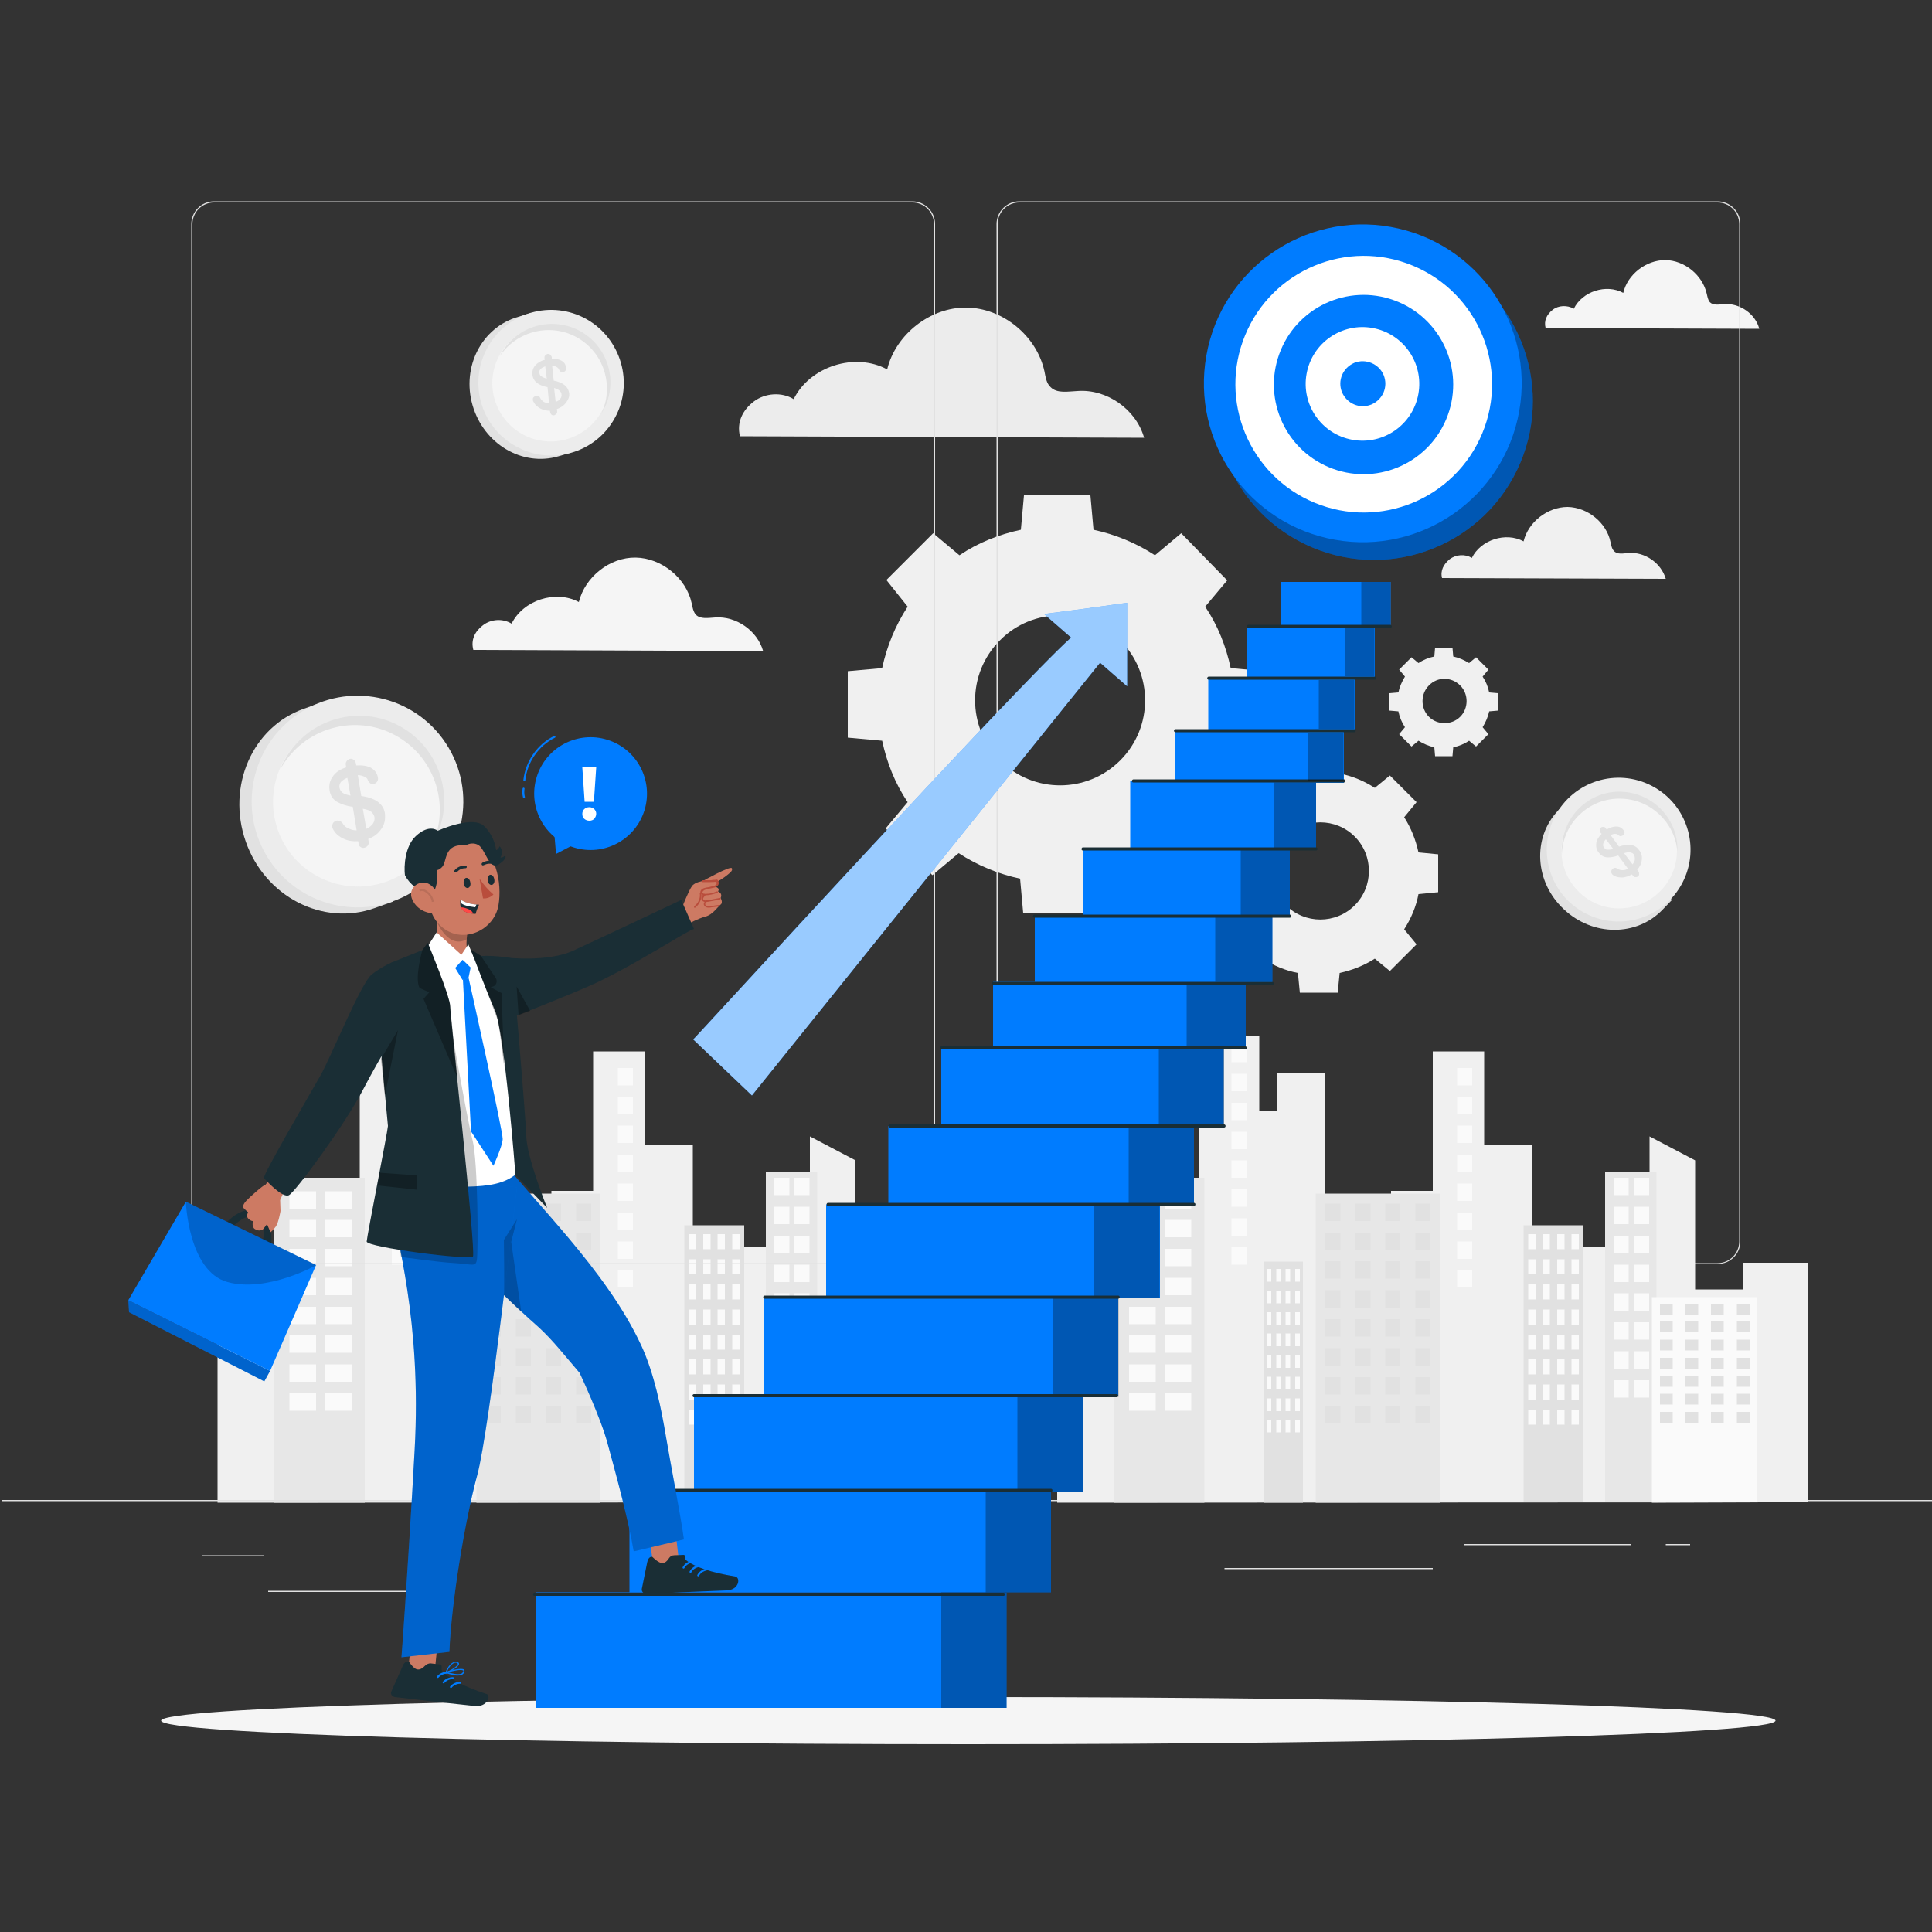 <?xml version="1.0" encoding="utf-8"?>
<!-- Generator: Adobe Illustrator 24.1.3, SVG Export Plug-In . SVG Version: 6.00 Build 0)  -->
<svg version="1.1" id="Layer_1" xmlns="http://www.w3.org/2000/svg" xmlns:xlink="http://www.w3.org/1999/xlink" x="0px" y="0px"
	 viewBox="0 0 500 500" style="enable-background:new 0 0 500 500;" xml:space="preserve">
<rect x="0" y="0" width="500" height="500" fill="#333333" stroke="none"/>
<style type="text/css">
	.st0{fill:#F5F5F5;}
	.st1{fill:#F0F0F0;}
	.st2{fill:#FAFAFA;}
	.st3{fill:#E1E1E1;}
	.st4{fill:#E7E7E7;}
	.st5{fill:#ECECEC;}
	.st6{fill:#007CFF;}
	.st7{fill:#FFFFFF;}
	.st8{fill:none;stroke:#007CFF;stroke-width:0.5;stroke-linecap:round;stroke-linejoin:round;stroke-miterlimit:10;}
	.st9{opacity:0.6;fill:#FFFFFF;}
	.st10{opacity:0.3;}
	.st11{fill:#1A2E35;}
	.st12{fill:#CD7A63;}
	.st13{opacity:0.2;enable-background:new    ;}
	.st14{fill:#B94D3C;}
	.st15{opacity:0.1;fill:none;stroke:#000000;stroke-width:0.5;stroke-miterlimit:10;}
	.st16{fill:#FF4846;}
</style>
<g id="Floor">
</g>
<g id="Shadows">
</g>
<g id="World_2_">
</g>
<g id="Plants">
</g>
<g id="Character_2">
</g>
<g id="Character_1">
</g>
<g>
	<g>
		<g>
			<path class="st0" d="M125,161.8c2.1-1.6,5.1-1.8,7.4-0.4c3-6.1,11.4-8.8,17.4-5.6c1.6-6.5,8-11.6,14.7-11.5
				c6.7,0.1,13.1,5.3,14.5,11.8c0.2,1,0.4,2.2,1.1,3c1.2,1.2,3.2,0.8,5,0.7c5.4-0.4,10.9,3.4,12.4,8.7l-75-0.3
				C121.8,165.6,122.9,163.4,125,161.8z"/>
		</g>
	</g>
	<g>
		<g id="freepik--background-complete--inject-481_00000022527367420093248380000002188455320640152767_">
			<g>
				<polygon class="st1" points="72.7,332.4 72.7,312.7 84.9,312.7 84.9,317.2 93.1,317.2 93.1,268.1 108.7,268.1 108.7,287.4 
					113.4,287.4 113.4,277.8 125.5,277.8 125.5,324.9 142.7,324.9 142.7,308.2 153.5,308.2 153.5,272.1 166.8,272.1 166.8,296.2 
					179.3,296.2 179.3,348 189,348 189,322.8 199,322.8 199,306.6 209.6,306.6 209.6,294.1 221.4,300.3 221.4,333.7 233.9,333.7 
					233.9,326.8 250.6,326.8 250.6,388.8 56.3,388.9 56.3,332.4 				"/>
				<rect x="159.9" y="276.4" class="st2" width="3.9" height="4.5"/>
				<rect x="159.9" y="283.9" class="st2" width="3.9" height="4.5"/>
				<rect x="159.9" y="291.3" class="st2" width="3.9" height="4.5"/>
				<rect x="159.9" y="298.8" class="st2" width="3.9" height="4.5"/>
				<rect x="159.9" y="306.3" class="st2" width="3.9" height="4.5"/>
				<rect x="159.9" y="313.8" class="st2" width="3.9" height="4.5"/>
				<rect x="159.9" y="321.3" class="st2" width="3.9" height="4.5"/>
				<rect x="159.9" y="328.7" class="st2" width="3.9" height="4.5"/>
				<rect x="101.4" y="270.4" class="st2" width="3.9" height="4.5"/>
				<rect x="101.4" y="277.9" class="st2" width="3.9" height="4.5"/>
				<rect x="101.4" y="285.4" class="st2" width="3.9" height="4.5"/>
				<rect x="101.4" y="292.9" class="st2" width="3.9" height="4.5"/>
				<rect x="101.4" y="300.3" class="st2" width="3.9" height="4.5"/>
				<rect x="101.4" y="307.8" class="st2" width="3.9" height="4.5"/>
				<rect x="101.4" y="315.3" class="st2" width="3.9" height="4.5"/>
				<rect x="101.4" y="322.8" class="st2" width="3.9" height="4.5"/>
			</g>
			<g>
				<path class="st3" d="M177.1,388.8v-71.7h15.5v71.7L177.1,388.8z"/>
				<rect x="189.5" y="319.4" class="st2" width="1.9" height="3.9"/>
				<rect x="185.7" y="319.4" class="st2" width="1.9" height="3.9"/>
				<rect x="182" y="319.4" class="st2" width="1.9" height="3.9"/>
				<rect x="178.2" y="319.4" class="st2" width="1.9" height="3.9"/>
				<rect x="189.5" y="325.9" class="st2" width="1.9" height="3.9"/>
				<rect x="185.7" y="325.9" class="st2" width="1.9" height="3.9"/>
				<rect x="182" y="325.9" class="st2" width="1.9" height="3.9"/>
				<rect x="178.2" y="325.9" class="st2" width="1.9" height="3.9"/>
				<rect x="189.5" y="332.4" class="st2" width="1.9" height="3.9"/>
				<rect x="185.7" y="332.4" class="st2" width="1.9" height="3.9"/>
				<rect x="182" y="332.4" class="st2" width="1.9" height="3.9"/>
				<rect x="178.2" y="332.4" class="st2" width="1.9" height="3.9"/>
				<rect x="189.5" y="338.9" class="st2" width="1.9" height="3.9"/>
				<rect x="185.7" y="338.9" class="st2" width="1.9" height="3.9"/>
				<rect x="182" y="338.9" class="st2" width="1.9" height="3.9"/>
				<rect x="178.2" y="338.9" class="st2" width="1.9" height="3.9"/>
				<rect x="189.5" y="345.4" class="st2" width="1.9" height="3.9"/>
				<rect x="185.7" y="345.4" class="st2" width="1.9" height="3.9"/>
				<rect x="182" y="345.4" class="st2" width="1.9" height="3.9"/>
				<rect x="178.2" y="345.4" class="st2" width="1.9" height="3.9"/>
				<rect x="189.5" y="351.8" class="st2" width="1.9" height="3.9"/>
				<rect x="185.7" y="351.8" class="st2" width="1.9" height="3.9"/>
				<rect x="182" y="351.8" class="st2" width="1.9" height="3.9"/>
				<rect x="178.2" y="351.8" class="st2" width="1.9" height="3.9"/>
				<rect x="189.5" y="358.3" class="st2" width="1.9" height="3.9"/>
				<rect x="185.7" y="358.3" class="st2" width="1.9" height="3.9"/>
				<rect x="182" y="358.3" class="st2" width="1.9" height="3.9"/>
				<rect x="178.2" y="358.3" class="st2" width="1.9" height="3.9"/>
				<rect x="189.5" y="364.8" class="st2" width="1.9" height="3.9"/>
				<rect x="185.7" y="364.8" class="st2" width="1.9" height="3.9"/>
				<rect x="182" y="364.8" class="st2" width="1.9" height="3.9"/>
				<rect x="178.2" y="364.8" class="st2" width="1.9" height="3.9"/>
			</g>
			<g>
				<path class="st4" d="M123.3,388.9v-80h32.1v80C155.4,388.9,123.5,388.9,123.3,388.9z"/>
				<rect x="149.1" y="311.5" class="st3" width="3.9" height="4.5"/>
				<rect x="141.3" y="311.5" class="st3" width="3.9" height="4.5"/>
				<rect x="133.5" y="311.5" class="st3" width="3.9" height="4.5"/>
				<rect x="125.7" y="311.5" class="st3" width="3.9" height="4.5"/>
				<rect x="149.1" y="319" class="st3" width="3.9" height="4.5"/>
				<rect x="141.3" y="319" class="st3" width="3.9" height="4.5"/>
				<rect x="133.5" y="319" class="st3" width="3.9" height="4.5"/>
				<rect x="125.7" y="319" class="st3" width="3.9" height="4.5"/>
				<rect x="149.1" y="326.4" class="st3" width="3.9" height="4.5"/>
				<rect x="141.3" y="326.4" class="st3" width="3.9" height="4.5"/>
				<rect x="133.5" y="326.4" class="st3" width="3.9" height="4.5"/>
				<rect x="125.7" y="326.4" class="st3" width="3.9" height="4.5"/>
				<rect x="149.1" y="333.9" class="st3" width="3.9" height="4.5"/>
				<rect x="141.3" y="333.9" class="st3" width="3.9" height="4.5"/>
				<rect x="133.5" y="333.9" class="st3" width="3.9" height="4.5"/>
				<rect x="125.7" y="333.9" class="st3" width="3.9" height="4.5"/>
				<rect x="149.1" y="341.4" class="st3" width="3.9" height="4.5"/>
				<rect x="141.3" y="341.4" class="st3" width="3.9" height="4.5"/>
				<rect x="133.5" y="341.4" class="st3" width="3.9" height="4.5"/>
				<rect x="125.7" y="341.4" class="st3" width="3.9" height="4.5"/>
				<rect x="149.1" y="348.9" class="st3" width="3.9" height="4.5"/>
				<rect x="141.3" y="348.9" class="st3" width="3.9" height="4.5"/>
				<rect x="133.5" y="348.9" class="st3" width="3.9" height="4.5"/>
				<rect x="125.7" y="348.9" class="st3" width="3.9" height="4.5"/>
				<rect x="149.1" y="356.4" class="st3" width="3.9" height="4.5"/>
				<rect x="141.3" y="356.4" class="st3" width="3.9" height="4.5"/>
				<rect x="133.5" y="356.4" class="st3" width="3.9" height="4.5"/>
				<rect x="125.7" y="356.4" class="st3" width="3.9" height="4.5"/>
				<rect x="149.1" y="363.8" class="st3" width="3.9" height="4.5"/>
				<rect x="141.3" y="363.8" class="st3" width="3.9" height="4.5"/>
				<rect x="133.5" y="363.8" class="st3" width="3.9" height="4.5"/>
				<rect x="125.7" y="363.8" class="st3" width="3.9" height="4.5"/>
			</g>
			<g>
				<path class="st4" d="M198.2,388.8v-85.6h13.3v85.6C207.2,388.8,198.2,388.8,198.2,388.8z"/>
				<rect x="205.6" y="304.8" class="st2" width="3.9" height="4.5"/>
				<rect x="205.6" y="312.3" class="st2" width="3.9" height="4.5"/>
				<rect x="205.6" y="319.8" class="st2" width="3.9" height="4.5"/>
				<rect x="205.6" y="327.3" class="st2" width="3.9" height="4.5"/>
				<rect x="205.6" y="334.7" class="st2" width="3.9" height="4.5"/>
				<rect x="205.6" y="342.2" class="st2" width="3.9" height="4.5"/>
				<rect x="205.6" y="349.7" class="st2" width="3.9" height="4.5"/>
				<rect x="205.6" y="357.2" class="st2" width="3.9" height="4.5"/>
				<rect x="200.4" y="304.8" class="st2" width="3.9" height="4.5"/>
				<rect x="200.4" y="312.3" class="st2" width="3.9" height="4.5"/>
				<rect x="200.4" y="319.8" class="st2" width="3.9" height="4.5"/>
				<rect x="200.4" y="327.3" class="st2" width="3.9" height="4.5"/>
				<rect x="200.4" y="334.7" class="st2" width="3.9" height="4.5"/>
				<rect x="200.4" y="342.2" class="st2" width="3.9" height="4.5"/>
				<rect x="200.4" y="349.7" class="st2" width="3.9" height="4.5"/>
				<rect x="200.4" y="357.2" class="st2" width="3.9" height="4.5"/>
			</g>
			<g>
				<rect x="71" y="304.8" class="st4" width="23.4" height="84.1"/>
				<rect x="84.1" y="308.3" class="st2" width="6.9" height="4.5"/>
				<rect x="84.1" y="315.7" class="st2" width="6.9" height="4.5"/>
				<rect x="84.1" y="323.2" class="st2" width="6.9" height="4.5"/>
				<rect x="84.1" y="330.7" class="st2" width="6.9" height="4.5"/>
				<rect x="84.1" y="338.2" class="st2" width="6.9" height="4.5"/>
				<rect x="84.1" y="345.6" class="st2" width="6.9" height="4.5"/>
				<rect x="84.1" y="353.1" class="st2" width="6.9" height="4.5"/>
				<rect x="84.1" y="360.6" class="st2" width="6.9" height="4.5"/>
				<rect x="74.9" y="308.3" class="st2" width="6.9" height="4.5"/>
				<rect x="74.9" y="315.7" class="st2" width="6.9" height="4.5"/>
				<rect x="74.9" y="323.2" class="st2" width="6.9" height="4.5"/>
				<rect x="74.9" y="330.7" class="st2" width="6.9" height="4.5"/>
				<rect x="74.9" y="338.2" class="st2" width="6.9" height="4.5"/>
				<rect x="74.9" y="345.6" class="st2" width="6.9" height="4.5"/>
				<rect x="74.9" y="353.1" class="st2" width="6.9" height="4.5"/>
				<rect x="74.9" y="360.6" class="st2" width="6.9" height="4.5"/>
			</g>
			<g>
				<path class="st3" d="M109.7,388.9v-62.4H120v62.4L109.7,388.9z"/>
				<rect x="118" y="328.4" class="st2" width="1.2" height="3.3"/>
				<rect x="115.5" y="328.4" class="st2" width="1.2" height="3.3"/>
				<rect x="113" y="328.4" class="st2" width="1.2" height="3.3"/>
				<rect x="110.5" y="328.4" class="st2" width="1.2" height="3.3"/>
				<rect x="118" y="334" class="st2" width="1.2" height="3.3"/>
				<rect x="115.5" y="334" class="st2" width="1.2" height="3.3"/>
				<rect x="113" y="334" class="st2" width="1.2" height="3.3"/>
				<rect x="110.5" y="334" class="st2" width="1.2" height="3.3"/>
				<rect x="118" y="339.6" class="st2" width="1.2" height="3.3"/>
				<rect x="115.5" y="339.6" class="st2" width="1.2" height="3.3"/>
				<rect x="113" y="339.6" class="st2" width="1.2" height="3.3"/>
				<rect x="110.5" y="339.6" class="st2" width="1.2" height="3.3"/>
				<rect x="118" y="345.1" class="st2" width="1.2" height="3.3"/>
				<rect x="115.5" y="345.1" class="st2" width="1.2" height="3.3"/>
				<rect x="113" y="345.1" class="st2" width="1.2" height="3.3"/>
				<rect x="110.5" y="345.1" class="st2" width="1.2" height="3.3"/>
				<rect x="118" y="350.7" class="st2" width="1.2" height="3.3"/>
				<rect x="115.5" y="350.7" class="st2" width="1.2" height="3.3"/>
				<rect x="113" y="350.7" class="st2" width="1.2" height="3.3"/>
				<rect x="110.5" y="350.7" class="st2" width="1.2" height="3.3"/>
				<rect x="118" y="356.3" class="st2" width="1.2" height="3.3"/>
				<rect x="115.5" y="356.3" class="st2" width="1.2" height="3.3"/>
				<rect x="113" y="356.3" class="st2" width="1.2" height="3.3"/>
				<rect x="110.5" y="356.3" class="st2" width="1.2" height="3.3"/>
				<rect x="118" y="361.9" class="st2" width="1.2" height="3.3"/>
				<rect x="115.5" y="361.9" class="st2" width="1.2" height="3.3"/>
				<rect x="113" y="361.9" class="st2" width="1.2" height="3.3"/>
				<rect x="110.5" y="361.9" class="st2" width="1.2" height="3.3"/>
				<rect x="118" y="367.4" class="st2" width="1.2" height="3.3"/>
				<rect x="115.5" y="367.4" class="st2" width="1.2" height="3.3"/>
				<rect x="113" y="367.4" class="st2" width="1.2" height="3.3"/>
				<rect x="110.5" y="367.4" class="st2" width="1.2" height="3.3"/>
			</g>
			<g>
				<path class="st2" d="M210.3,388.9v-53.2h27.3v53.1L210.3,388.9z"/>
				<rect x="232.2" y="337.4" class="st3" width="3.3" height="2.8"/>
				<rect x="225.6" y="337.4" class="st3" width="3.3" height="2.8"/>
				<rect x="218.9" y="337.4" class="st3" width="3.3" height="2.8"/>
				<rect x="212.3" y="337.4" class="st3" width="3.3" height="2.8"/>
				<rect x="232.2" y="342" class="st3" width="3.3" height="2.8"/>
				<rect x="225.6" y="342" class="st3" width="3.3" height="2.8"/>
				<rect x="218.9" y="342" class="st3" width="3.3" height="2.8"/>
				<rect x="212.3" y="342" class="st3" width="3.3" height="2.8"/>
				<rect x="232.2" y="346.7" class="st3" width="3.3" height="2.8"/>
				<rect x="225.6" y="346.7" class="st3" width="3.3" height="2.8"/>
				<rect x="218.9" y="346.7" class="st3" width="3.3" height="2.8"/>
				<rect x="212.3" y="346.7" class="st3" width="3.3" height="2.8"/>
				<rect x="232.2" y="351.4" class="st3" width="3.3" height="2.8"/>
				<rect x="225.6" y="351.4" class="st3" width="3.3" height="2.8"/>
				<rect x="218.9" y="351.4" class="st3" width="3.3" height="2.8"/>
				<rect x="212.3" y="351.4" class="st3" width="3.3" height="2.8"/>
				<rect x="232.2" y="356.1" class="st3" width="3.3" height="2.8"/>
				<rect x="225.6" y="356.1" class="st3" width="3.3" height="2.8"/>
				<rect x="218.9" y="356.1" class="st3" width="3.3" height="2.8"/>
				<rect x="212.3" y="356.1" class="st3" width="3.3" height="2.8"/>
				<rect x="232.2" y="360.7" class="st3" width="3.3" height="2.8"/>
				<rect x="225.6" y="360.7" class="st3" width="3.3" height="2.8"/>
				<rect x="218.9" y="360.7" class="st3" width="3.3" height="2.8"/>
				<rect x="212.3" y="360.7" class="st3" width="3.3" height="2.8"/>
				<rect x="232.2" y="365.4" class="st3" width="3.3" height="2.8"/>
				<rect x="225.6" y="365.4" class="st3" width="3.3" height="2.8"/>
				<rect x="218.9" y="365.4" class="st3" width="3.3" height="2.8"/>
				<rect x="212.3" y="365.4" class="st3" width="3.3" height="2.8"/>
			</g>
		</g>
	</g>
	<g>
		<path class="st1" d="M319.2,211.5c-1.8,2.8-3.1,5.9-3.7,9.1l-5.1,0.5l0,9.8l5.1,0.5c0.7,3.2,1.9,6.3,3.7,9.1l-3.2,3.9l6.9,6.9
			l3.9-3.2c2.8,1.8,5.9,3.1,9.1,3.7l0.5,5.1l9.8,0l0.5-5.1c3.2-0.7,6.3-1.9,9.1-3.7l3.9,3.2l6.9-6.9l-3.2-3.9
			c1.8-2.8,3.1-5.9,3.7-9.1l5.1-0.5l0-9.8l-5.1-0.5c-0.7-3.2-1.9-6.3-3.7-9.1l3.2-3.9l-6.9-6.9l-3.9,3.2c-2.8-1.8-5.9-3.1-9.1-3.7
			l-0.5-5.1l-9.8,0l-0.5,5.1c-3.2,0.7-6.3,1.9-9.1,3.7l-3.9-3.2l-6.9,6.9L319.2,211.5z M350.6,216.5c4.9,4.9,4.9,12.9,0,17.8
			c-4.9,4.9-12.9,4.9-17.8,0c-4.9-4.9-4.9-12.9,0-17.8C337.7,211.6,345.7,211.6,350.6,216.5z"/>
	</g>
	<g>
		<path class="st1" d="M234.9,157c-3.2,4.9-5.4,10.3-6.6,15.9l-8.9,0.8l0,17.2l8.9,0.8c1.2,5.6,3.3,11,6.6,15.9l-5.7,6.8l12.1,12.1
			l6.8-5.7c4.9,3.2,10.3,5.4,15.9,6.6l0.8,8.9l17.2,0l0.8-8.9c5.6-1.2,11-3.3,15.9-6.6l6.8,5.7l12.1-12.1l-5.7-6.8
			c3.2-4.9,5.4-10.3,6.6-15.9l8.9-0.8l0-17.2l-8.9-0.8c-1.2-5.6-3.3-11-6.6-15.9l5.7-6.8L305.7,138l-6.8,5.7
			c-4.9-3.2-10.3-5.4-15.9-6.6l-0.8-8.9l-17.2,0l-0.8,8.9c-5.6,1.2-11,3.3-15.9,6.6l-6.8-5.7l-12.1,12.1L234.9,157z M289.9,165.7
			c8.6,8.6,8.6,22.5,0,31.1c-8.6,8.6-22.5,8.6-31.1,0c-8.6-8.6-8.6-22.5,0-31.1C267.3,157.1,281.3,157.1,289.9,165.7z"/>
	</g>
	<g>
		<path class="st1" d="M363.6,175.1c-0.8,1.3-1.4,2.7-1.7,4.1l-2.3,0.2l0,4.5l2.3,0.2c0.3,1.5,0.9,2.9,1.7,4.1l-1.5,1.8l3.2,3.2
			l1.8-1.5c1.3,0.8,2.7,1.4,4.1,1.7l0.2,2.3l4.5,0l0.2-2.3c1.5-0.3,2.9-0.9,4.1-1.7l1.8,1.5l3.2-3.2l-1.5-1.8
			c0.8-1.3,1.4-2.7,1.7-4.1l2.3-0.2l0-4.5l-2.3-0.2c-0.3-1.5-0.9-2.9-1.7-4.1l1.5-1.8l-3.2-3.2l-1.8,1.5c-1.3-0.8-2.7-1.4-4.1-1.7
			l-0.2-2.3l-4.5,0l-0.2,2.3c-1.5,0.3-2.9,0.9-4.1,1.7l-1.8-1.5l-3.2,3.2L363.6,175.1z M377.9,177.4c2.2,2.2,2.2,5.9,0,8.1
			c-2.2,2.2-5.9,2.2-8.1,0c-2.2-2.2-2.2-5.9,0-8.1C372,175.1,375.6,175.1,377.9,177.4z"/>
	</g>
	<g>
		<g>
			<path class="st5" d="M195.1,103.9c2.9-2.2,7.2-2.5,10.3-0.6c4.2-8.5,15.9-12.2,24.2-7.7c2.2-9.1,11.2-16.1,20.5-16
				c9.4,0.1,18.2,7.3,20.2,16.5c0.3,1.5,0.5,3.1,1.6,4.1c1.7,1.7,4.5,1.1,6.9,1c7.6-0.6,15.2,4.7,17.3,12.1l-104.6-0.4
				C190.6,109.3,192.2,106.1,195.1,103.9z"/>
		</g>
	</g>
	<g>
		<g id="freepik--Bitcoin--inject-488_00000073686110730861761370000015246031250787114380_">
			<path class="st3" d="M63.6,217.8c5,14.3,20,22,33.4,17.2l4.8-1.7l-18.3-51.6l-4.8,1.7C65.3,188.1,58.6,203.5,63.6,217.8z"/>
			
				<ellipse transform="matrix(0.834 -0.551 0.551 0.834 -99.041 85.408)" class="st5" cx="92.6" cy="207.5" rx="27.4" ry="27.4"/>
			<path class="st0" d="M71.9,214.8c4,11.4,16.6,17.4,28,13.4s17.4-16.6,13.4-28c-4-11.4-16.6-17.4-28-13.4
				C73.9,190.9,67.9,203.4,71.9,214.8z"/>
		</g>
		<g>
			<path class="st3" d="M98.7,214.5c-0.8,1.2-1.9,2.1-3.4,2.6l0.1,0.7c0.1,0.4,0,0.7-0.2,1c-0.2,0.3-0.5,0.5-0.9,0.6
				c-0.4,0.1-0.7,0-1-0.2c-0.3-0.2-0.5-0.5-0.5-0.9l-0.1-0.6c-1.4,0.1-2.6-0.1-3.7-0.6c-1.1-0.5-1.9-1.1-2.5-2
				c-0.3-0.4-0.4-0.7-0.5-1c-0.1-0.4,0-0.7,0.2-1.1c0.2-0.3,0.5-0.5,0.9-0.6c0.3-0.1,0.6,0,0.9,0.1c0.3,0.1,0.5,0.4,0.7,0.6
				c0.3,0.6,0.8,1,1.5,1.3c0.6,0.3,1.3,0.5,2.1,0.5l-1-6.1c-1.7-0.2-3-0.7-4.1-1.3c-1-0.6-1.7-1.6-1.9-2.9c-0.2-1.3,0-2.5,0.8-3.6
				c0.7-1.1,1.9-1.9,3.5-2.4l-0.1-0.6c-0.1-0.4,0-0.7,0.2-1c0.2-0.3,0.5-0.5,0.8-0.6c0.4-0.1,0.7,0,1,0.2c0.3,0.2,0.5,0.5,0.6,0.9
				l0.1,0.6c1.6-0.1,2.8,0.1,3.8,0.6c1,0.6,1.6,1.4,1.8,2.5c0.1,0.4,0,0.8-0.2,1.1c-0.2,0.3-0.5,0.5-0.9,0.6c-0.3,0.1-0.7,0-0.9-0.2
				s-0.5-0.4-0.6-0.8c-0.1-0.4-0.4-0.7-0.9-0.9c-0.5-0.2-1-0.4-1.7-0.4l0.9,5.4c3.6,0.5,5.7,2,6.1,4.4
				C99.8,212.1,99.5,213.4,98.7,214.5z M88.7,205.2c0.4,0.3,1.1,0.5,2,0.7l-0.8-4.6c-0.8,0.3-1.3,0.7-1.7,1.1
				c-0.3,0.5-0.5,1-0.3,1.6C88,204.5,88.3,204.9,88.7,205.2z M96.5,213.2c0.4-0.6,0.5-1.2,0.4-1.8c-0.1-0.5-0.4-0.9-0.8-1.3
				c-0.5-0.4-1.2-0.6-2.2-0.8l0.9,5.2C95.5,214.2,96.1,213.7,96.5,213.2z"/>
		</g>
		<path class="st3" d="M73.7,196.6c5.9-10.6,19.3-14.5,29.9-8.6c10.6,5.9,14.5,19.3,8.6,29.9c4.2-10.3,0-22.1-9.7-27.5
			c-10.6-5.9-24-2-29.9,8.6C72.9,198.2,73.2,197.4,73.7,196.6z"/>
	</g>
	<g>
		<g id="freepik--Bitcoin--inject-488_00000070828846407420734710000004243554645953034396_">
			<path class="st3" d="M122.3,104.9c2.9,10,12.8,15.9,22.2,13.2l3.3-1L137.4,81l-3.3,1C124.7,84.7,119.4,94.9,122.3,104.9z"/>
			<path class="st5" d="M159.1,108.2c-5,9.1-16.5,12.4-25.6,7.3c-9.1-5-12.4-16.5-7.3-25.6c5-9.1,16.5-12.4,25.6-7.3
				C160.8,87.7,164.1,99.2,159.1,108.2z"/>
			
				<ellipse transform="matrix(0.245 -0.969 0.969 0.245 11.54 213.058)" class="st0" cx="142.6" cy="99.1" rx="15.1" ry="15.1"/>
		</g>
		<g>
			<path class="st3" d="M146.5,104.2c-0.6,0.8-1.4,1.3-2.4,1.7l0.1,0.5c0,0.2,0,0.5-0.2,0.7c-0.2,0.2-0.4,0.3-0.6,0.4
				c-0.3,0-0.5,0-0.7-0.2c-0.2-0.2-0.3-0.4-0.3-0.6l-0.1-0.4c-0.9,0-1.8-0.2-2.5-0.6c-0.7-0.4-1.3-0.9-1.6-1.5
				c-0.2-0.3-0.3-0.5-0.3-0.7c0-0.3,0-0.5,0.2-0.7c0.2-0.2,0.4-0.3,0.7-0.4c0.2,0,0.4,0,0.6,0.1c0.2,0.1,0.3,0.3,0.4,0.5
				c0.2,0.4,0.5,0.7,0.9,1c0.4,0.2,0.9,0.4,1.4,0.4l-0.4-4.2c-1.1-0.2-2.1-0.6-2.7-1.1c-0.7-0.5-1.1-1.2-1.2-2.1
				c-0.1-0.9,0.1-1.7,0.7-2.4s1.4-1.2,2.5-1.5l-0.1-0.4c0-0.3,0-0.5,0.2-0.7c0.2-0.2,0.3-0.3,0.6-0.4c0.3,0,0.5,0,0.7,0.2
				c0.2,0.2,0.3,0.4,0.4,0.6l0,0.4c1.1,0,1.9,0.2,2.6,0.6c0.7,0.4,1,1,1.1,1.8c0,0.3,0,0.5-0.2,0.8c-0.2,0.2-0.4,0.3-0.6,0.4
				c-0.2,0-0.4,0-0.6-0.2c-0.2-0.1-0.3-0.3-0.4-0.5c-0.1-0.3-0.3-0.5-0.6-0.7c-0.3-0.2-0.7-0.3-1.2-0.3l0.4,3.8
				c2.5,0.5,3.8,1.6,4,3.3C147.4,102.6,147.1,103.4,146.5,104.2z M140.1,97.4c0.3,0.2,0.7,0.4,1.4,0.6l-0.4-3.2
				c-0.5,0.2-0.9,0.4-1.2,0.7c-0.3,0.3-0.4,0.7-0.3,1C139.6,96.9,139.8,97.2,140.1,97.4z M145,103.2c0.3-0.4,0.4-0.8,0.3-1.2
				c0-0.3-0.2-0.6-0.5-0.9c-0.3-0.3-0.8-0.5-1.4-0.7l0.4,3.6C144.4,103.8,144.8,103.5,145,103.2z"/>
		</g>
		<path class="st3" d="M130.1,90.8c4.5-7,13.8-9.1,20.9-4.6c7,4.5,9.1,13.8,4.6,20.9c3.3-6.9,0.9-15.2-5.5-19.3
			c-7-4.5-16.4-2.4-20.9,4.6C129.5,91.9,129.8,91.3,130.1,90.8z"/>
	</g>
	<g>
		<g>
			<g>
				<path class="st0" d="M401.8,80.2c1.5-1.2,3.8-1.3,5.5-0.3c2.2-4.5,8.4-6.5,12.8-4.1c1.1-4.8,5.9-8.5,10.9-8.5
					c5,0.1,9.6,3.9,10.7,8.7c0.2,0.8,0.3,1.6,0.8,2.2c0.9,0.9,2.4,0.6,3.7,0.5c4-0.3,8.1,2.5,9.1,6.4l-55.3-0.2
					C399.5,83,400.3,81.4,401.8,80.2z"/>
			</g>
		</g>
		<g>
			<g>
				<g>
					<g>
						<g>
							<path class="st3" d="M444.6,327.1H263.8c-3.2,0-5.9-2.6-5.9-5.9V58c0-3.2,2.6-5.9,5.9-5.9h180.7c3.2,0,5.9,2.6,5.9,5.9v263.3
								C450.4,324.5,447.8,327.1,444.6,327.1z M263.8,52.4c-3.1,0-5.6,2.5-5.6,5.6v263.3c0,3.1,2.5,5.6,5.6,5.6h180.7
								c3.1,0,5.6-2.5,5.6-5.6V58c0-3.1-2.5-5.6-5.6-5.6H263.8z"/>
						</g>
					</g>
					<g>
						<g>
							<path class="st3" d="M236.1,327.1H55.4c-3.2,0-5.9-2.6-5.9-5.9V58c0-3.2,2.6-5.9,5.9-5.9h180.7c3.2,0,5.9,2.6,5.9,5.9v263.3
								C242,324.5,239.4,327.1,236.1,327.1z M55.4,52.4c-3.1,0-5.6,2.5-5.6,5.6v263.3c0,3.1,2.5,5.6,5.6,5.6h180.7
								c3.1,0,5.6-2.5,5.6-5.6V58c0-3.1-2.5-5.6-5.6-5.6H55.4z"/>
						</g>
					</g>
				</g>
				<g>
					<g>
						<rect x="0.6" y="388.2" class="st3" width="500" height="0.3"/>
					</g>
				</g>
			</g>
			<rect x="52.3" y="402.5" class="st3" width="16.1" height="0.3"/>
			<rect x="171" y="399.7" class="st3" width="53.5" height="0.3"/>
			<rect x="69.4" y="411.7" class="st3" width="36.2" height="0.3"/>
			<rect x="379" y="399.6" class="st3" width="43.2" height="0.3"/>
			<rect x="431.1" y="399.6" class="st3" width="6.3" height="0.3"/>
			<rect x="316.9" y="405.8" class="st3" width="53.9" height="0.3"/>
		</g>
		<g>
			<g id="freepik--background-complete--inject-481_00000076572658201811928400000016839736555472166291_">
				<g>
					<polygon class="st1" points="290,332.4 290,312.7 302.2,312.7 302.2,317.2 310.3,317.2 310.3,268.1 325.9,268.1 325.9,287.4 
						330.6,287.4 330.6,277.8 342.8,277.8 342.8,324.9 360,324.9 360,308.2 370.8,308.2 370.8,272.1 384.1,272.1 384.1,296.2 
						396.6,296.2 396.6,348 406.2,348 406.2,322.8 416.2,322.8 416.2,306.6 426.9,306.6 426.9,294.1 438.7,300.3 438.7,333.7 
						451.2,333.7 451.2,326.8 467.9,326.8 467.9,388.8 273.6,388.9 273.6,332.4 					"/>
					<rect x="377.1" y="276.4" class="st2" width="3.9" height="4.5"/>
					<rect x="377.1" y="283.9" class="st2" width="3.9" height="4.5"/>
					<rect x="377.1" y="291.3" class="st2" width="3.9" height="4.5"/>
					<rect x="377.1" y="298.8" class="st2" width="3.9" height="4.5"/>
					<rect x="377.1" y="306.3" class="st2" width="3.9" height="4.5"/>
					<rect x="377.1" y="313.8" class="st2" width="3.9" height="4.5"/>
					<rect x="377.1" y="321.3" class="st2" width="3.9" height="4.5"/>
					<rect x="377.1" y="328.7" class="st2" width="3.9" height="4.5"/>
					<rect x="318.7" y="270.4" class="st2" width="3.9" height="4.5"/>
					<rect x="318.7" y="277.9" class="st2" width="3.9" height="4.5"/>
					<rect x="318.7" y="285.4" class="st2" width="3.9" height="4.5"/>
					<rect x="318.7" y="292.9" class="st2" width="3.9" height="4.5"/>
					<rect x="318.7" y="300.3" class="st2" width="3.9" height="4.5"/>
					<rect x="318.7" y="307.8" class="st2" width="3.9" height="4.5"/>
					<rect x="318.7" y="315.3" class="st2" width="3.9" height="4.5"/>
					<rect x="318.7" y="322.8" class="st2" width="3.9" height="4.5"/>
				</g>
				<g>
					<path class="st3" d="M394.3,388.8v-71.7h15.5v71.7L394.3,388.8z"/>
					<rect x="406.7" y="319.4" class="st2" width="1.9" height="3.9"/>
					<rect x="403" y="319.4" class="st2" width="1.9" height="3.9"/>
					<rect x="399.2" y="319.4" class="st2" width="1.9" height="3.9"/>
					<rect x="395.5" y="319.4" class="st2" width="1.9" height="3.9"/>
					<rect x="406.7" y="325.9" class="st2" width="1.9" height="3.9"/>
					<rect x="403" y="325.9" class="st2" width="1.9" height="3.9"/>
					<rect x="399.2" y="325.9" class="st2" width="1.9" height="3.9"/>
					<rect x="395.5" y="325.9" class="st2" width="1.9" height="3.9"/>
					<rect x="406.7" y="332.4" class="st2" width="1.9" height="3.9"/>
					<rect x="403" y="332.4" class="st2" width="1.9" height="3.9"/>
					<rect x="399.2" y="332.4" class="st2" width="1.9" height="3.9"/>
					<rect x="395.5" y="332.4" class="st2" width="1.9" height="3.9"/>
					<rect x="406.7" y="338.9" class="st2" width="1.9" height="3.9"/>
					<rect x="403" y="338.9" class="st2" width="1.9" height="3.9"/>
					<rect x="399.2" y="338.9" class="st2" width="1.9" height="3.9"/>
					<rect x="395.5" y="338.9" class="st2" width="1.9" height="3.9"/>
					<rect x="406.7" y="345.4" class="st2" width="1.9" height="3.9"/>
					<rect x="403" y="345.4" class="st2" width="1.9" height="3.9"/>
					<rect x="399.2" y="345.4" class="st2" width="1.9" height="3.9"/>
					<rect x="395.5" y="345.4" class="st2" width="1.9" height="3.9"/>
					<rect x="406.7" y="351.8" class="st2" width="1.9" height="3.9"/>
					<rect x="403" y="351.8" class="st2" width="1.9" height="3.9"/>
					<rect x="399.2" y="351.8" class="st2" width="1.9" height="3.9"/>
					<rect x="395.5" y="351.8" class="st2" width="1.9" height="3.9"/>
					<rect x="406.7" y="358.3" class="st2" width="1.9" height="3.9"/>
					<rect x="403" y="358.3" class="st2" width="1.9" height="3.9"/>
					<rect x="399.2" y="358.3" class="st2" width="1.9" height="3.9"/>
					<rect x="395.5" y="358.3" class="st2" width="1.9" height="3.9"/>
					<rect x="406.7" y="364.8" class="st2" width="1.9" height="3.9"/>
					<rect x="403" y="364.8" class="st2" width="1.9" height="3.9"/>
					<rect x="399.2" y="364.8" class="st2" width="1.9" height="3.9"/>
					<rect x="395.5" y="364.8" class="st2" width="1.9" height="3.9"/>
				</g>
				<g>
					<path class="st4" d="M340.5,388.9v-80h32.1v80C372.6,388.9,340.8,388.9,340.5,388.9z"/>
					<rect x="366.3" y="311.5" class="st3" width="3.9" height="4.5"/>
					<rect x="358.5" y="311.5" class="st3" width="3.9" height="4.5"/>
					<rect x="350.8" y="311.5" class="st3" width="3.9" height="4.5"/>
					<rect x="343" y="311.5" class="st3" width="3.9" height="4.5"/>
					<rect x="366.3" y="319" class="st3" width="3.9" height="4.5"/>
					<rect x="358.5" y="319" class="st3" width="3.9" height="4.5"/>
					<rect x="350.8" y="319" class="st3" width="3.9" height="4.5"/>
					<rect x="343" y="319" class="st3" width="3.9" height="4.5"/>
					<rect x="366.3" y="326.4" class="st3" width="3.9" height="4.5"/>
					<rect x="358.5" y="326.4" class="st3" width="3.9" height="4.5"/>
					<rect x="350.8" y="326.4" class="st3" width="3.9" height="4.5"/>
					<rect x="343" y="326.4" class="st3" width="3.9" height="4.5"/>
					<rect x="366.3" y="333.9" class="st3" width="3.9" height="4.5"/>
					<rect x="358.5" y="333.9" class="st3" width="3.9" height="4.5"/>
					<rect x="350.8" y="333.9" class="st3" width="3.9" height="4.5"/>
					<rect x="343" y="333.9" class="st3" width="3.9" height="4.5"/>
					<rect x="366.3" y="341.4" class="st3" width="3.9" height="4.5"/>
					<rect x="358.5" y="341.4" class="st3" width="3.9" height="4.5"/>
					<rect x="350.8" y="341.4" class="st3" width="3.9" height="4.5"/>
					<rect x="343" y="341.4" class="st3" width="3.9" height="4.5"/>
					<rect x="366.3" y="348.9" class="st3" width="3.9" height="4.5"/>
					<rect x="358.5" y="348.9" class="st3" width="3.9" height="4.5"/>
					<rect x="350.8" y="348.9" class="st3" width="3.9" height="4.5"/>
					<rect x="343" y="348.9" class="st3" width="3.9" height="4.5"/>
					<rect x="366.3" y="356.4" class="st3" width="3.9" height="4.5"/>
					<rect x="358.5" y="356.4" class="st3" width="3.9" height="4.5"/>
					<rect x="350.8" y="356.4" class="st3" width="3.9" height="4.5"/>
					<rect x="343" y="356.4" class="st3" width="3.9" height="4.5"/>
					<rect x="366.3" y="363.8" class="st3" width="3.9" height="4.5"/>
					<rect x="358.5" y="363.8" class="st3" width="3.9" height="4.5"/>
					<rect x="350.8" y="363.8" class="st3" width="3.9" height="4.5"/>
					<rect x="343" y="363.8" class="st3" width="3.9" height="4.5"/>
				</g>
				<g>
					<path class="st4" d="M415.4,388.8v-85.6h13.3v85.6C424.5,388.8,415.4,388.8,415.4,388.8z"/>
					<rect x="422.9" y="304.8" class="st2" width="3.9" height="4.5"/>
					<rect x="422.9" y="312.3" class="st2" width="3.9" height="4.5"/>
					<rect x="422.9" y="319.8" class="st2" width="3.9" height="4.5"/>
					<rect x="422.9" y="327.3" class="st2" width="3.9" height="4.5"/>
					<rect x="422.9" y="334.7" class="st2" width="3.9" height="4.5"/>
					<rect x="422.9" y="342.2" class="st2" width="3.9" height="4.5"/>
					<rect x="422.9" y="349.7" class="st2" width="3.9" height="4.5"/>
					<rect x="422.9" y="357.2" class="st2" width="3.9" height="4.5"/>
					<rect x="417.6" y="304.8" class="st2" width="3.9" height="4.5"/>
					<rect x="417.6" y="312.3" class="st2" width="3.9" height="4.5"/>
					<rect x="417.6" y="319.8" class="st2" width="3.9" height="4.5"/>
					<rect x="417.6" y="327.3" class="st2" width="3.9" height="4.5"/>
					<rect x="417.6" y="334.7" class="st2" width="3.9" height="4.5"/>
					<rect x="417.6" y="342.2" class="st2" width="3.9" height="4.5"/>
					<rect x="417.6" y="349.7" class="st2" width="3.9" height="4.5"/>
					<rect x="417.6" y="357.2" class="st2" width="3.9" height="4.5"/>
				</g>
				<g>
					<rect x="288.3" y="304.8" class="st4" width="23.4" height="84.1"/>
					<rect x="301.4" y="308.3" class="st2" width="6.9" height="4.5"/>
					<rect x="301.4" y="315.7" class="st2" width="6.9" height="4.5"/>
					<rect x="301.4" y="323.2" class="st2" width="6.9" height="4.5"/>
					<rect x="301.4" y="330.7" class="st2" width="6.9" height="4.5"/>
					<rect x="301.4" y="338.2" class="st2" width="6.9" height="4.5"/>
					<rect x="301.4" y="345.6" class="st2" width="6.9" height="4.5"/>
					<rect x="301.4" y="353.1" class="st2" width="6.9" height="4.5"/>
					<rect x="301.4" y="360.6" class="st2" width="6.9" height="4.5"/>
					<rect x="292.2" y="308.3" class="st2" width="6.9" height="4.5"/>
					<rect x="292.2" y="315.7" class="st2" width="6.9" height="4.5"/>
					<rect x="292.2" y="323.2" class="st2" width="6.9" height="4.5"/>
					<rect x="292.2" y="330.7" class="st2" width="6.9" height="4.5"/>
					<rect x="292.2" y="338.2" class="st2" width="6.9" height="4.5"/>
					<rect x="292.2" y="345.6" class="st2" width="6.9" height="4.5"/>
					<rect x="292.2" y="353.1" class="st2" width="6.9" height="4.5"/>
					<rect x="292.2" y="360.6" class="st2" width="6.9" height="4.5"/>
				</g>
				<g>
					<path class="st3" d="M327,388.9v-62.4h10.2v62.4L327,388.9z"/>
					<rect x="335.2" y="328.4" class="st2" width="1.2" height="3.3"/>
					<rect x="332.7" y="328.4" class="st2" width="1.2" height="3.3"/>
					<rect x="330.3" y="328.4" class="st2" width="1.2" height="3.3"/>
					<rect x="327.8" y="328.4" class="st2" width="1.2" height="3.3"/>
					<rect x="335.2" y="334" class="st2" width="1.2" height="3.3"/>
					<rect x="332.7" y="334" class="st2" width="1.2" height="3.3"/>
					<rect x="330.3" y="334" class="st2" width="1.2" height="3.3"/>
					<rect x="327.8" y="334" class="st2" width="1.2" height="3.3"/>
					<rect x="335.2" y="339.6" class="st2" width="1.2" height="3.3"/>
					<rect x="332.7" y="339.6" class="st2" width="1.2" height="3.3"/>
					<rect x="330.3" y="339.6" class="st2" width="1.2" height="3.3"/>
					<rect x="327.8" y="339.6" class="st2" width="1.2" height="3.3"/>
					<rect x="335.2" y="345.1" class="st2" width="1.2" height="3.3"/>
					<rect x="332.7" y="345.1" class="st2" width="1.2" height="3.3"/>
					<rect x="330.3" y="345.1" class="st2" width="1.2" height="3.3"/>
					<rect x="327.8" y="345.1" class="st2" width="1.2" height="3.3"/>
					<rect x="335.2" y="350.7" class="st2" width="1.2" height="3.3"/>
					<rect x="332.7" y="350.7" class="st2" width="1.2" height="3.3"/>
					<rect x="330.3" y="350.7" class="st2" width="1.2" height="3.3"/>
					<rect x="327.8" y="350.7" class="st2" width="1.2" height="3.3"/>
					<rect x="335.2" y="356.3" class="st2" width="1.2" height="3.3"/>
					<rect x="332.7" y="356.3" class="st2" width="1.2" height="3.3"/>
					<rect x="330.3" y="356.3" class="st2" width="1.2" height="3.3"/>
					<rect x="327.8" y="356.3" class="st2" width="1.2" height="3.3"/>
					<rect x="335.2" y="361.9" class="st2" width="1.2" height="3.3"/>
					<rect x="332.7" y="361.9" class="st2" width="1.2" height="3.3"/>
					<rect x="330.3" y="361.9" class="st2" width="1.2" height="3.3"/>
					<rect x="327.8" y="361.9" class="st2" width="1.2" height="3.3"/>
					<rect x="335.2" y="367.4" class="st2" width="1.2" height="3.3"/>
					<rect x="332.7" y="367.4" class="st2" width="1.2" height="3.3"/>
					<rect x="330.3" y="367.4" class="st2" width="1.2" height="3.3"/>
					<rect x="327.8" y="367.4" class="st2" width="1.2" height="3.3"/>
				</g>
				<g>
					<path class="st2" d="M427.5,388.9v-53.2h27.3v53.1L427.5,388.9z"/>
					<rect x="449.5" y="337.4" class="st3" width="3.3" height="2.8"/>
					<rect x="442.8" y="337.4" class="st3" width="3.3" height="2.8"/>
					<rect x="436.2" y="337.4" class="st3" width="3.3" height="2.8"/>
					<rect x="429.6" y="337.4" class="st3" width="3.3" height="2.8"/>
					<rect x="449.5" y="342" class="st3" width="3.3" height="2.8"/>
					<rect x="442.8" y="342" class="st3" width="3.3" height="2.8"/>
					<rect x="436.2" y="342" class="st3" width="3.3" height="2.8"/>
					<rect x="429.6" y="342" class="st3" width="3.3" height="2.8"/>
					<rect x="449.5" y="346.7" class="st3" width="3.3" height="2.8"/>
					<rect x="442.8" y="346.7" class="st3" width="3.3" height="2.8"/>
					<rect x="436.2" y="346.7" class="st3" width="3.3" height="2.8"/>
					<rect x="429.6" y="346.7" class="st3" width="3.3" height="2.8"/>
					<rect x="449.5" y="351.4" class="st3" width="3.3" height="2.8"/>
					<rect x="442.8" y="351.4" class="st3" width="3.3" height="2.8"/>
					<rect x="436.2" y="351.4" class="st3" width="3.3" height="2.8"/>
					<rect x="429.6" y="351.4" class="st3" width="3.3" height="2.8"/>
					<rect x="449.5" y="356.1" class="st3" width="3.3" height="2.8"/>
					<rect x="442.8" y="356.1" class="st3" width="3.3" height="2.8"/>
					<rect x="436.2" y="356.1" class="st3" width="3.3" height="2.8"/>
					<rect x="429.6" y="356.1" class="st3" width="3.3" height="2.8"/>
					<rect x="449.5" y="360.7" class="st3" width="3.3" height="2.8"/>
					<rect x="442.8" y="360.7" class="st3" width="3.3" height="2.8"/>
					<rect x="436.2" y="360.7" class="st3" width="3.3" height="2.8"/>
					<rect x="429.6" y="360.7" class="st3" width="3.3" height="2.8"/>
					<rect x="449.5" y="365.4" class="st3" width="3.3" height="2.8"/>
					<rect x="442.8" y="365.4" class="st3" width="3.3" height="2.8"/>
					<rect x="436.2" y="365.4" class="st3" width="3.3" height="2.8"/>
					<rect x="429.6" y="365.4" class="st3" width="3.3" height="2.8"/>
				</g>
			</g>
		</g>
		<g>
			<g>
				<path class="st1" d="M375.2,144.7c1.6-1.2,4-1.4,5.7-0.3c2.3-4.7,8.8-6.8,13.4-4.3c1.2-5,6.2-8.9,11.4-8.9
					c5.2,0.1,10.1,4.1,11.1,9.1c0.2,0.8,0.3,1.7,0.9,2.3c0.9,1,2.5,0.6,3.8,0.5c4.2-0.3,8.4,2.6,9.6,6.7l-57.9-0.2
					C372.7,147.7,373.6,146,375.2,144.7z"/>
			</g>
		</g>
		<g>
			<g id="freepik--Bitcoin--inject-488_00000123405940103436733520000010461042132830295223_">
				<path class="st3" d="M404.7,235.3c7.5,7.1,18.9,7.1,25.6,0.1l2.4-2.5l-27.1-25.6l-2.4,2.5C396.5,216.9,397.2,228.3,404.7,235.3z
					"/>
				
					<ellipse transform="matrix(0.462 -0.887 0.887 0.462 30.098 489.851)" class="st5" cx="419" cy="220.1" rx="18.6" ry="18.6"/>
				<path class="st0" d="M408.8,231c6,5.7,15.4,5.4,21.1-0.6s5.4-15.4-0.6-21.1c-6-5.7-15.4-5.4-21.1,0.6
					C402.5,215.9,402.8,225.3,408.8,231z"/>
			</g>
			<g>
				<path class="st3" d="M424.9,222.5c-0.1,1-0.5,1.8-1.2,2.6l0.3,0.4c0.2,0.2,0.2,0.4,0.2,0.7c0,0.3-0.1,0.5-0.3,0.6
					c-0.2,0.2-0.4,0.2-0.7,0.2c-0.2,0-0.5-0.2-0.6-0.4l-0.3-0.3c-0.8,0.5-1.6,0.7-2.4,0.8c-0.8,0-1.5-0.1-2.1-0.4
					c-0.3-0.2-0.5-0.3-0.6-0.5c-0.2-0.2-0.2-0.4-0.2-0.7c0-0.3,0.2-0.5,0.4-0.7c0.2-0.1,0.4-0.2,0.6-0.2c0.2,0,0.4,0.1,0.6,0.2
					c0.4,0.3,0.8,0.4,1.3,0.4c0.5,0,1-0.1,1.4-0.4l-2.5-3.4c-1.1,0.4-2,0.5-2.9,0.5c-0.8-0.1-1.5-0.4-2.1-1.2
					c-0.6-0.7-0.8-1.5-0.7-2.4c0.1-0.9,0.6-1.7,1.4-2.5l-0.3-0.3c-0.2-0.2-0.2-0.4-0.2-0.7c0-0.3,0.1-0.5,0.3-0.6
					c0.2-0.2,0.4-0.2,0.7-0.2c0.3,0,0.5,0.2,0.6,0.4l0.2,0.3c0.9-0.6,1.8-0.8,2.5-0.8c0.8,0,1.4,0.3,1.9,1c0.2,0.2,0.3,0.5,0.2,0.7
					c0,0.3-0.1,0.5-0.4,0.6c-0.2,0.1-0.4,0.2-0.6,0.2c-0.2,0-0.4-0.1-0.6-0.3c-0.2-0.2-0.5-0.3-0.8-0.3c-0.4,0-0.7,0.1-1.2,0.3
					l2.2,3c2.4-0.8,4.1-0.6,5.1,0.8C424.8,220.7,425,221.5,424.9,222.5z M416,219.9c0.4,0,0.8,0,1.5-0.2l-1.9-2.5
					c-0.4,0.4-0.6,0.8-0.7,1.2c-0.1,0.4,0,0.7,0.3,1C415.3,219.7,415.6,219.9,416,219.9z M423.1,222.3c0-0.5-0.1-0.9-0.3-1.2
					c-0.2-0.3-0.5-0.4-0.9-0.5c-0.4-0.1-0.9,0-1.6,0.2l2.2,2.9C422.9,223.2,423.1,222.8,423.1,222.3z"/>
			</g>
			<path class="st3" d="M404.2,219.4c0.3-8.3,7.2-14.8,15.4-14.5c8.3,0.3,14.8,7.2,14.5,15.4c-0.7-7.5-6.9-13.4-14.5-13.6
				c-8.3-0.3-15.2,6.3-15.4,14.5C404.2,220.6,404.1,220,404.2,219.4z"/>
		</g>
		<g>
			<g>
				<path class="st0" d="M459.5,445.3c0,3.4-93.5,6.1-208.9,6.1s-208.9-2.7-208.9-6.1c0-3.4,93.5-6.1,208.9-6.1
					S459.5,441.9,459.5,445.3z"/>
			</g>
		</g>
	</g>
	<g>
		<g>
			<g>
				<g>
					
						<ellipse transform="matrix(0.343 -0.939 0.939 0.343 -92.285 278.578)" class="st6" cx="152.9" cy="205.2" rx="14.6" ry="14.6"/>
				</g>
				<g>
					<polygon class="st6" points="147.2,215.1 148.1,218.8 143.9,221 143.5,216.3 					"/>
				</g>
			</g>
			<g>
				<path class="st7" d="M152.5,212.4c-0.5,0-1-0.2-1.3-0.5c-0.4-0.3-0.5-0.8-0.5-1.3c0-0.5,0.2-0.9,0.5-1.2s0.8-0.5,1.3-0.5
					c0.5,0,1,0.2,1.3,0.5c0.3,0.3,0.5,0.7,0.5,1.2c0,0.5-0.2,0.9-0.5,1.3C153.5,212.2,153.1,212.4,152.5,212.4z M153.7,207.5h-2.4
					l-0.6-8.9h3.6L153.7,207.5z"/>
			</g>
		</g>
		<path class="st8" d="M143.5,190.7c-4.3,2.1-7.3,6.5-7.8,11.2"/>
		<path class="st8" d="M135.5,204.1c-0.1,0.7-0.1,1.5,0.1,2.2"/>
	</g>
	<g>
		<path class="st6" d="M280.9,157.5l-10.7,1.4l7,6.1c-14.5,13-98.4,104.9-97.8,104l15.2,14.5l90.1-112l7,6.1l0-10.8l0-10.8
			L280.9,157.5z"/>
		<path class="st9" d="M280.9,157.5l-10.7,1.4l7,6.1c-14.5,13-98.4,104.9-97.8,104l15.2,14.5l90.1-112l7,6.1l0-10.8l0-10.8
			L280.9,157.5z"/>
	</g>
	<g>
		<rect x="138.6" y="412.1" class="st6" width="121.9" height="29.9"/>
		<rect x="162.9" y="386" class="st6" width="109.1" height="26.1"/>
		<rect x="179.6" y="361.3" class="st6" width="100.6" height="24.7"/>
		<rect x="197.8" y="336" class="st6" width="91.6" height="25.3"/>
		<rect x="213.8" y="311.7" class="st6" width="86.4" height="24.3"/>
		<rect x="229.9" y="291.4" class="st6" width="79.1" height="20.3"/>
		<rect x="243.6" y="271.1" class="st6" width="73.1" height="20.3"/>
		<rect x="257" y="254.1" class="st6" width="65.4" height="17.5"/>
		<rect x="267.8" y="236.8" class="st6" width="61.5" height="17.5"/>
		<rect x="280.3" y="219.6" class="st6" width="53.5" height="17.5"/>
		<rect x="292.5" y="202.2" class="st6" width="48.1" height="17.5"/>
		<rect x="304.1" y="189.1" class="st6" width="43.7" height="13.5"/>
		<rect x="312.7" y="175.6" class="st6" width="37.9" height="13.5"/>
		<rect x="322.6" y="162" class="st6" width="33.2" height="13.5"/>
		<rect x="348.2" y="162" class="st10" width="7.5" height="13"/>
		<rect x="331.6" y="150.6" class="st6" width="28.3" height="11.5"/>
		<rect x="243.6" y="412.1" class="st10" width="16.9" height="29.9"/>
		<rect x="255.1" y="386" class="st10" width="16.9" height="26.1"/>
		<rect x="263.3" y="361.2" class="st10" width="16.9" height="24.9"/>
		<rect x="272.6" y="335.7" class="st10" width="16.9" height="25.8"/>
		<rect x="283.2" y="311.7" class="st10" width="16.9" height="24.3"/>
		<rect x="292.1" y="291.4" class="st10" width="16.9" height="20.3"/>
		<rect x="299.9" y="271.1" class="st10" width="16.9" height="20.3"/>
		<rect x="307.1" y="254.5" class="st10" width="15.3" height="17.1"/>
		<rect x="314.5" y="237" class="st10" width="14.8" height="17.1"/>
		<rect x="321.1" y="219.8" class="st10" width="12.7" height="17.1"/>
		<rect x="329.7" y="202.5" class="st10" width="10.9" height="17.1"/>
		<g>
			<g>
				<path class="st11" d="M138.3,413c31.6,0,63.3,0,94.9,0c8.8,0,17.7,0,26.5,0c0.5,0,0.5-0.8,0-0.8c-31.6,0-63.3,0-94.9,0
					c-8.8,0-17.7,0-26.5,0C137.8,412.2,137.8,413,138.3,413L138.3,413z"/>
			</g>
		</g>
		<g>
			<g>
				<path class="st11" d="M162.6,386.1c28.5,0,57,0,85.4,0c8,0,16,0,24,0c0.5,0,0.5-0.8,0-0.8c-28.5,0-57,0-85.4,0c-8,0-16,0-24,0
					C162.1,385.4,162.1,386.1,162.6,386.1L162.6,386.1z"/>
			</g>
		</g>
		<g>
			<g>
				<path class="st11" d="M179.6,361.6c28.5,0,57,0,85.4,0c8,0,16,0,24,0c0.5,0,0.5-0.8,0-0.8c-28.5,0-57,0-85.4,0c-8,0-16,0-24,0
					C179.1,360.8,179.1,361.6,179.6,361.6L179.6,361.6z"/>
			</g>
		</g>
		<g>
			<g>
				<path class="st11" d="M197.9,336.1c23.8,0,47.6,0,71.4,0c6.7,0,13.4,0,20.1,0c0.5,0,0.5-0.8,0-0.8c-23.8,0-47.6,0-71.4,0
					c-6.7,0-13.4,0-20.1,0C197.4,335.3,197.4,336.1,197.9,336.1L197.9,336.1z"/>
			</g>
		</g>
		<g>
			<g>
				<path class="st11" d="M214.3,312.1c24.6,0,49.2,0,73.8,0c7,0,14,0,20.9,0c0.5,0,0.5-0.8,0-0.8c-24.6,0-49.2,0-73.8,0
					c-7,0-14,0-20.9,0C213.8,311.3,213.8,312.1,214.3,312.1L214.3,312.1z"/>
			</g>
		</g>
		<g>
			<g>
				<path class="st11" d="M230.3,291.8c22.5,0,44.9,0,67.4,0c6.4,0,12.8,0,19.1,0c0.5,0,0.5-0.8,0-0.8c-22.5,0-44.9,0-67.4,0
					c-6.4,0-12.8,0-19.1,0C229.8,291,229.8,291.8,230.3,291.8L230.3,291.8z"/>
			</g>
		</g>
		<g>
			<g>
				<path class="st11" d="M243.6,271.6c20.4,0,40.9,0,61.3,0c5.8,0,11.6,0,17.4,0c0.5,0,0.5-0.8,0-0.8c-20.4,0-40.9,0-61.3,0
					c-5.8,0-11.6,0-17.4,0C243.1,270.9,243.1,271.6,243.6,271.6L243.6,271.6z"/>
			</g>
		</g>
		<g>
			<g>
				<path class="st11" d="M257,254.9c18.8,0,37.6,0,56.3,0c5.3,0,10.6,0,16,0c0.5,0,0.5-0.8,0-0.8c-18.8,0-37.6,0-56.3,0
					c-5.3,0-10.6,0-16,0C256.5,254.2,256.5,254.9,257,254.9L257,254.9z"/>
			</g>
		</g>
		<g>
			<g>
				<path class="st11" d="M267.7,237.5c17.1,0,34.3,0,51.4,0c4.9,0,9.8,0,14.7,0c0.5,0,0.5-0.8,0-0.8c-17.1,0-34.3,0-51.4,0
					c-4.9,0-9.8,0-14.7,0C267.2,236.8,267.2,237.5,267.7,237.5L267.7,237.5z"/>
			</g>
		</g>
		<g>
			<g>
				<path class="st11" d="M280.2,220.1c20.1,0,40.3,0,60.4,0c0.5,0,0.5-0.8,0-0.8c-20.1,0-40.3,0-60.4,0
					C279.8,219.4,279.8,220.1,280.2,220.1L280.2,220.1z"/>
			</g>
		</g>
		<g>
			<g>
				<path class="st11" d="M293.3,202.5c18.2,0,36.4,0,54.5,0c0.5,0,0.5-0.8,0-0.8c-18.2,0-36.4,0-54.5,0
					C292.8,201.8,292.8,202.5,293.3,202.5L293.3,202.5z"/>
			</g>
		</g>
		<g>
			<g>
				<path class="st11" d="M304.2,189.5c15.4,0,30.9,0,46.3,0c0.5,0,0.5-0.8,0-0.8c-15.4,0-30.9,0-46.3,0
					C303.7,188.7,303.7,189.5,304.2,189.5L304.2,189.5z"/>
			</g>
		</g>
		<g>
			<g>
				<path class="st11" d="M312.8,175.9c14.3,0,28.7,0,43,0c0.5,0,0.5-0.8,0-0.8c-14.3,0-28.7,0-43,0
					C312.3,175.2,312.3,175.9,312.8,175.9L312.8,175.9z"/>
			</g>
		</g>
		<rect x="338.5" y="189.6" class="st10" width="9.2" height="12.6"/>
		<rect x="341.3" y="176" class="st10" width="9.2" height="12.6"/>
		<rect x="352.3" y="150.6" class="st10" width="7.5" height="11.6"/>
		<g>
			<g>
				<path class="st11" d="M323,162.5c12.3,0,24.5,0,36.8,0c0.5,0,0.5-0.8,0-0.8c-12.3,0-24.5,0-36.8,0
					C322.6,161.8,322.6,162.5,323,162.5L323,162.5z"/>
			</g>
		</g>
	</g>
	<g>
		<polygon class="st12" points="107.1,418.4 114,417.7 112.4,433.7 105.4,434.4 		"/>
		<path class="st11" d="M114.2,430.8l-2.6-0.3c-0.6-0.1-1.2,0.2-1.6,0.6c-1.8,1.8-2.8,0.9-4.2-1.1c-1-0.2-1.5,0.9-1.6,1.2l-2.9,6.5
			c-0.3,0.5,0,1.2,0.6,1.4c0.1,0,0.2,0.1,0.3,0.1c3.2,0.4,4.6,0.5,8.6,1l12,1.3c3.3,0.4,4.4-2.7,3.1-3.1c-5.9-1.9-9.9-4.1-11.5-6
			C114.1,431.9,114.5,431.8,114.2,430.8z"/>
		<path class="st6" d="M119.6,433.4c0.3-0.2,0.5-0.4,0.6-0.8c0-0.2,0-0.3-0.1-0.5c-0.7-0.6-4.2,0.4-4.6,0.6c0,0-0.1,0-0.1,0.1
			c0,0.1,0,0.2,0.1,0.2c0.8,0.3,1.6,0.5,2.4,0.6C118.4,433.7,119,433.6,119.6,433.4z M119.8,432.3c0.1,0,0.1,0.1,0.1,0.2
			c0,0.2-0.2,0.4-0.4,0.6c-0.8,0.4-2.6,0-3.5-0.3C117.3,432.4,119.3,432,119.8,432.3z"/>
		<path class="st6" d="M115.5,433c1-0.3,3.3-1.6,3.3-2.4c0-0.2-0.1-0.4-0.5-0.5c-1.8-0.4-3,2.6-3,2.7c0,0.1,0,0.1,0,0.1
			C115.3,433,115.4,433,115.5,433L115.5,433z M118.2,430.4c0.3,0.1,0.3,0.2,0.3,0.2c0,0.5-1.6,1.6-2.8,2c0.3-0.7,1.2-2.4,2.4-2.3
			L118.2,430.4z"/>
		<path class="st8" d="M115.7,432.9c-0.9,0-1.8,0.4-2.4,1.1"/>
		<path class="st8" d="M117.2,434.3c-0.9,0-1.8,0.4-2.4,1.1"/>
		<path class="st8" d="M119.1,435.5c-0.9,0-1.8,0.4-2.4,1.1"/>
		<g>
			<g>
				<polygon class="st6" points="33.2,336.5 33.4,339.6 68.4,357.5 69.9,354.8 				"/>
				<polygon class="st13" points="33.2,336.5 33.4,339.6 68.4,357.5 69.9,354.8 				"/>
				<path class="st11" d="M58.8,316.2c0,0,4.1-4.5,8.2-2.7c4,1.7,3.2,8.6,3.2,8.6l-2.2-1.2c0,0,1.5-4.8-1.3-6
					c-2.9-1.2-6.3,2.4-6.3,2.4l-1.2-0.9"/>
				<polygon class="st6" points="33.2,336.5 35,333.4 48.1,311 81.8,327.4 69.9,354.8 				"/>
				<path class="st12" d="M68.7,306.6c-0.6,0.1-4.2,3.3-5,4.2c-0.8,0.9-1,1.6-0.5,2c0.4,0.4,0.9,0.9,1,0.9c0.1,0-0.7,1,0.1,1.7
					c0.7,0.7,1.2,0.6,1.2,0.6s-0.5,1.5,0.5,2.1c1,0.6,1.5,0.2,1.7,0.3c0.2,0.1,1.4-1.6,1.4-1.6l0.9,2.1c0,0,0.7-0.5,1.4-1.5
					c0.7-1,1.2-4,1.2-4l-0.1-2.8l1.6-3.7c0,0-4.6-1.4-4.7-1.3C69.4,305.8,68.7,306.6,68.7,306.6z"/>
				<path class="st13" d="M48.1,311c0,0,0.6,18,10.8,20.8c10.2,2.8,23-4.4,23-4.4"/>
			</g>
		</g>
		<g>
			<path class="st12" d="M176.5,234.9c0,0,1.8-4.6,2.6-5.6c0.7-1,2.8-1.3,2.8-1.3s7.1-4,7.5-3.3c0.4,0.7-0.9,1.5-1.5,2
				s-2.1,1.4-2.1,1.4s-0.1,1.1-0.7,1.4c0,0,1.4,0.3,0.7,1.2c0,0,1.3,0.4,0.7,1.7c0,0,0.7,1.2,0,1.7c-0.7,0.5-2,2.6-3.9,3.1
				c-1.9,0.5-4.3,1.8-4.3,1.8L176.5,234.9z"/>
			<g>
				<g>
					<path class="st14" d="M181.9,228.3c1.2,0,2.4,0,3.6-0.1c-0.1,0-0.1,0-0.2-0.1c0,0,0,0,0,0c0,0,0,0,0,0c0,0.1,0.1,0.1,0.1,0.2
						c0.1,0.1,0.1,0.3,0,0.5c-0.1,0.3-0.5,0.4-0.8,0.5c-0.4,0.1-0.8,0.2-1.2,0.3c-0.7,0.1-1.6,0.2-2,0.8c-0.2,0.3-0.2,0.7,0,0.9
						c0.3,0.3,0.7,0.4,1.1,0.4c1.1,0,2.1-0.3,3.1-0.6c0.3-0.1,0.2-0.5-0.1-0.4c-0.5,0.2-1.1,0.4-1.6,0.5c-0.3,0.1-0.5,0.1-0.8,0.1
						c-0.3,0-0.6,0.1-0.9,0c-0.2,0-0.5-0.2-0.4-0.4c0-0.2,0.3-0.4,0.4-0.5c0.4-0.2,0.9-0.3,1.3-0.4c0.5-0.1,0.9-0.2,1.4-0.3
						c0.4-0.1,0.8-0.3,1-0.7c0.2-0.4,0.1-1-0.2-1.3c-0.1-0.1-0.5-0.1-0.6,0c-0.3,0-0.7,0-1,0.1c-0.7,0-1.4,0-2.1,0
						C181.6,227.8,181.6,228.3,181.9,228.3L181.9,228.3z"/>
				</g>
			</g>
			<g>
				<g>
					<path class="st14" d="M182.2,231.4c-0.4,0.2-0.7,0.6-0.7,1.1c0,0.5,0.4,0.8,0.8,0.9c0.6,0.1,1.3-0.1,1.9-0.2
						c0.7-0.1,1.4-0.3,2.1-0.4c0.3-0.1,0.2-0.5-0.1-0.4c-1,0.2-2.1,0.4-3.1,0.6c-0.3,0.1-1,0.1-1.1-0.3c-0.1-0.3,0.2-0.6,0.4-0.8
						C182.7,231.6,182.5,231.2,182.2,231.4L182.2,231.4z"/>
				</g>
			</g>
			<g>
				<g>
					<path class="st14" d="M182.9,232.9c-0.3,0.1-0.6,0.5-0.7,0.8c-0.2,0.4,0.1,0.8,0.4,1c0.5,0.3,1.1,0.2,1.6,0.1
						c0.6-0.1,1.2-0.1,1.8-0.2c0.3,0,0.3-0.5,0-0.4c-0.5,0.1-1,0.1-1.4,0.2c-0.4,0-0.9,0.1-1.4,0.1c-0.2,0-0.7-0.2-0.7-0.5
						c0-0.2,0.2-0.5,0.4-0.6C183.3,233.3,183.2,232.8,182.9,232.9L182.9,232.9z"/>
				</g>
			</g>
			<g>
				<g>
					<path class="st14" d="M181.1,231.2c0.2,1.2-0.4,2.6-1.4,3.3c-0.2,0.2,0,0.6,0.2,0.4c1.2-0.9,1.8-2.4,1.6-3.8
						C181.5,230.8,181,231,181.1,231.2L181.1,231.2z"/>
				</g>
			</g>
		</g>
		<path class="st12" d="M122,252.1c-4.3,0.3-8.4-0.9-11.3-3.8c0.9-0.9,1.4-2.4,1.7-3.5c0.7-2.7,0.9-5.5,0.7-8.2
			c-0.1-1.6-0.3-3.2-0.6-4.7l4.3,3.5l4.7,3.8c-0.3,0.9-0.5,1.8-0.6,2.7c-0.3,2.5-0.6,6.3,2.8,7.1C124.6,250.4,126.2,251.9,122,252.1
			z"/>
		<path class="st13" d="M113.1,238.6c0,0,2.9,7.1,7.7,4.5l0.2-1.6L113.1,238.6z"/>
		<path class="st12" d="M110.4,223.6c1.5-4.6,6.6-7.3,11.4-6c6.6,1.8,8.2,11,7.2,16.7c-1.1,6.4-9,10.1-14.4,5.8
			c-3.6-2.9-3.7-6.5-4.6-12.7C109.9,226.1,110,224.8,110.4,223.6z"/>
		<path class="st11" d="M130.7,221.4c0,0-0.6,0.7-1.2,0.5c0.6-0.9,0.5-2.1-0.2-2.9c0,0-0.4,1-0.9,1c-0.3-2.3-1.4-4.5-3-6.1
			c-2.9-3.1-12.1,1.1-12.1,1.1s-2.2-1.9-5.7,1.4c-2.8,2.6-3.1,7.8-2.8,10.1c1.1,2.2,3.5,4.2,6.8,5.3c1.6-1.9,1.7-4.6,1.5-6.6
			c0.5-0.1,0.9-0.4,1.3-0.8c1.4-1.4,0.3-6.2,6.1-5.6c1-0.6,2.3-0.7,3.3-0.1c1.8,1,2.8,6.7,5.3,5
			C131.5,222.1,130.7,221.4,130.7,221.4z"/>
		<path class="st11" d="M120,228.7c0.1,0.7,0.6,1.2,1.1,1.1c0.5-0.1,0.8-0.8,0.6-1.5c-0.1-0.7-0.6-1.2-1.1-1.1
			C120.2,227.3,119.9,228,120,228.7z"/>
		<path class="st11" d="M126.2,227.9c0.1,0.7,0.6,1.2,1.1,1.1c0.5-0.1,0.8-0.8,0.6-1.5c-0.1-0.7-0.6-1.2-1.1-1.1
			C126.3,226.6,126.1,227.3,126.2,227.9z"/>
		<path class="st11" d="M128.1,223.6c-0.1,0.1-0.2,0.1-0.4,0.1c-0.8-0.3-1.7-0.2-2.5,0.2c-0.2,0.1-0.4,0.1-0.5-0.1
			c-0.1-0.1-0.1-0.3,0.1-0.5c0,0,0,0,0,0c0.9-0.6,2.1-0.7,3.1-0.3c0.2,0.1,0.3,0.2,0.2,0.4c0,0,0,0,0,0
			C128.2,223.5,128.1,223.5,128.1,223.6z"/>
		<path class="st11" d="M117.9,225.8c-0.1,0-0.1,0-0.2,0c-0.1-0.1-0.2-0.3-0.1-0.5c0,0,0,0,0,0c0.7-0.9,1.7-1.3,2.9-1.3
			c0.2,0,0.3,0.2,0.3,0.4v0c0,0.2-0.2,0.3-0.4,0.3l0,0c-0.9,0-1.7,0.4-2.2,1.1C118.1,225.8,118,225.8,117.9,225.8z"/>
		<path class="st12" d="M106.7,232.8c0.7,1.6,2.1,2.8,3.8,3.3c2.2,0.8,3.6-1.2,3.2-3.3c-0.4-1.9-2-4.6-4.4-4.4
			C106.9,228.7,105.8,230.9,106.7,232.8z"/>
		<path class="st15" d="M112,233.4c-0.1-1.2-0.9-2.2-1.9-2.8c-0.4-0.3-1-0.4-1.5-0.1"/>
		<path class="st11" d="M123.2,234.1c-1.4-0.1-2.8-0.5-4-1.2c-0.1,0.2-0.1,0.5-0.1,0.7c0,0.4,0,0.8,0.2,1.2c0.3,0.8,1.2,1.5,3.3,1.7
			c0.2,0,0.3,0,0.5,0c0.2-0.8,0.5-1.6,0.9-2.4C123.9,234.2,123.7,234.1,123.2,234.1z"/>
		<path class="st7" d="M119.3,232.9c-0.1,0.2-0.1,0.5-0.1,0.7c0.5,0.6,1.9,1,3.8,1.2l0.3-0.7C121.8,234,120.5,233.6,119.3,232.9z"/>
		<path class="st16" d="M121.5,235.4c-0.7-0.3-1.5-0.6-2.3-0.6c0.3,0.8,1.2,1.5,3.3,1.7C122.3,236,122,235.7,121.5,235.4z"/>
		<path class="st14" d="M124.1,227.4c1,1.5,2.2,2.9,3.6,4.1c-0.7,0.7-1.7,1.1-2.7,1L124.1,227.4z"/>
		<polygon class="st12" points="167.3,391.2 174,389.5 175.9,405.6 169.3,407.3 		"/>
		<path class="st11" d="M177.1,402.4l-2.6,0.1c-0.6,0-1.1,0.3-1.4,0.8c-1.3,2-2.5,1.3-4.3-0.4c-1-0.1-1.2,1.1-1.3,1.4l-1.4,6.9
			c-0.1,0.6,0.3,1.1,0.9,1.3c0.1,0,0.2,0,0.3,0c3.2-0.1,4.7-0.2,8.6-0.4l12.1-0.5c3.3-0.1,3.7-3.3,2.3-3.6c-6.2-1-10.6-2.5-12.7-4.2
			C177.2,403.5,177.5,403.3,177.1,402.4z"/>
		<path class="st6" d="M182.9,404.1c0.3-0.2,0.4-0.5,0.4-0.8c0-0.2-0.1-0.3-0.2-0.4c-0.9-0.5-4,1.1-4.4,1.3c0,0-0.1,0-0.1,0.1
			c0,0.1,0,0.2,0.1,0.2c0.8,0.1,1.6,0.2,2.5,0.2C181.8,404.5,182.4,404.4,182.9,404.1z M182.8,403c0.1,0,0.1,0.1,0.1,0.2
			c0,0.2-0.1,0.5-0.3,0.6c-0.7,0.6-2.5,0.4-3.5,0.3C180.5,403.5,182.4,402.8,182.8,403z"/>
		<path class="st6" d="M178.8,404.4c0.9-0.4,2.9-2.1,2.7-2.9c0-0.2-0.2-0.4-0.6-0.4c-1.8-0.1-2.3,3-2.3,3.1c0,0.1,0,0.1,0.1,0.1
			C178.6,404.3,178.7,404.3,178.8,404.4L178.8,404.4z M180.8,401.3c0.3,0,0.3,0.1,0.3,0.2c0.1,0.5-1.3,1.8-2.3,2.4
			c0.2-0.7,0.7-2.5,1.8-2.6L180.8,401.3z"/>
		<path class="st8" d="M179,404.2c-0.9,0.2-1.7,0.7-2.1,1.5"/>
		<path class="st8" d="M180.8,405.3c-0.9,0.2-1.7,0.7-2.1,1.5"/>
		<path class="st8" d="M182.8,406.2c-0.9,0.2-1.7,0.7-2.1,1.5"/>
		<g>
			<g>
				<path class="st6" d="M172.4,372.1c-1.3-7.8-3.1-16.6-6.4-23.8c-9.1-19.7-27.9-37.2-38.9-51.4l-24,11
					c11.1,10.8,24.3,25,36.1,35.4c3.7,3.3,7.6,8.3,10.8,12c0,0,5.5,11.6,7.3,18.5c2,7.3,5.4,19.8,6.7,27.7l13-3.1
					C176.2,392.5,173.7,379.7,172.4,372.1z"/>
			</g>
			<g class="st13">
				<path d="M172.4,372.1c-1.3-7.8-3.1-16.6-6.4-23.8c-9.1-19.7-27.9-37.2-38.9-51.4l-24,11c11.1,10.8,24.3,25,36.1,35.4
					c3.7,3.3,7.6,8.3,10.8,12c0,0,5.5,11.6,7.3,18.5c2,7.3,5.4,19.8,6.7,27.7l13-3.1C176.2,392.5,173.7,379.7,172.4,372.1z"/>
			</g>
			<path class="st6" d="M133.8,307.3c-0.2,0.7-7.1,62.7-10.3,74.5c-3.2,11.8-6.7,33-7.2,45.7l-12.4,1.4c0,0,1.5-19.5,3.4-53.5
				c1.9-34-4.9-55.1-6-64.3C100,301.8,133.8,307.3,133.8,307.3z"/>
			<path class="st13" d="M133.8,307.3c-0.2,0.7-7.1,62.7-10.3,74.5c-3.2,11.8-6.7,33-7.2,45.7l-12.4,1.4c0,0,1.5-19.5,3.4-53.5
				c1.9-34-4.9-55.1-6-64.3C100,301.8,133.8,307.3,133.8,307.3z"/>
			<path class="st13" d="M130.4,335.2c0.2-0.7,0-14.3,0-14.3l3.4-5.4l-1.5,5.9l2.6,18.1L130.4,335.2z"/>
		</g>
		<path class="st7" d="M109.9,246.8l14.8,1.3c2.7,0.1,6.4,3.7,7.1,7.9c3.1,24.6,3.1,46.6,3.1,46.6c-5.8,6.3-14.6,4-34.7,4.6l5-54.7
			C105.1,249.8,108.1,246.8,109.9,246.8z"/>
		<polygon class="st7" points="123.8,247.9 122.6,247.7 121.2,244.4 119.4,247.1 113,241.3 110.1,245.8 116.4,254.5 122.9,255.3 		
			"/>
		<path class="st6" d="M121.3,253.2c0,0,8.9,39.7,8.8,41.6c-0.1,1.9-2.4,6.9-2.4,6.9l-5.8-8.9l-2.1-39.3L121.3,253.2z"/>
		<path class="st6" d="M119.7,248.4c0.2,0.1,2.1,2,2.1,2l-0.6,2.9l-1.5,0.3l-1.9-3.1L119.7,248.4z"/>
		<path class="st13" d="M103.8,325.3c0,0,9.8,1.4,14.1,1.6c4.4,0.3,5.2,1,5.5-0.8c0.4-1.8,0.3-25.7-1.1-31
			c-1.4-5.3-6.4-34.1-6.4-34.1l-12.8,61L103.8,325.3z"/>
		<g>
			<path class="st11" d="M176.3,232.9c0,0-21.3,10.1-27.9,13.1c-6.6,3.1-17.6,1.8-17.6,1.8l2.5,15.2c0,0,14.6-5.7,20.9-8.6
				c10.8-5.1,23.4-13.4,25.4-14L176.3,232.9z"/>
			<path class="st11" d="M132.3,248c0.4,0.7,3.7,40.5,3.9,46c0.1,5.5,5.4,18.6,5.4,18.6l-8.2-8.5c0,0-2.8-36.8-5.3-42.6
				c-3.1-7.2-6.2-15.7-6.2-15.7l2.6,1.6C128.8,247.2,132.3,248,132.3,248z"/>
			<path class="st10" d="M124.4,247.3l3.9,5.8c0.5,0.8,0.2,1.9-0.7,2.2l-0.6,0.2l2.8,1.5l0.7,19.4c0,0-1.2-11-1.8-12.7
				c-1.6-4.4-6.9-18-6.9-18C122,245.8,124.4,247.3,124.4,247.3z"/>
			<polygon class="st10" points="134.2,262.7 133.7,255.3 137.2,261.6 			"/>
		</g>
		<g>
			<path class="st11" d="M116.5,260.4c0-2.4-5.8-16.4-5.8-16.4l-1.4,1.9l-8,3.2l-3,18.9c0,1.4,2.1,23.4,2.1,23.4
				c-0.1,1.6-5.4,28.3-5.5,29.9c-0.1,1.5,26.7,4.9,27.5,3.9C123.2,323.9,116.5,262.8,116.5,260.4z"/>
			<path class="st11" d="M101.6,249c0,0-2.4,0.9-5.3,3.1c-2.9,2.2-10.5,21.2-13.4,26.3s-15.1,26-14.6,26.5c0.5,0.5,4.8,5.3,6.5,4.4
				s14.5-18.3,19.1-27.2c4.7-9,9.5-16.6,9.9-16.9C104.4,265,101.6,249,101.6,249z"/>
			<path class="st10" d="M110.7,244l-1.4,1.9c0,0-2.1,7.3-0.7,9.8l2.5,1.1l-1.5,1.7l8.8,20.5l-2-19.4
				C115.4,255.5,113.1,249.8,110.7,244z"/>
			<polygon class="st10" points="98.6,274 103,266.6 99.6,283.6 			"/>
			<g class="st10">
				<polygon points="98.3,303.5 108,304.2 108,307.9 97.7,306.8 				"/>
			</g>
		</g>
	</g>
	<g>
		
			<ellipse transform="matrix(0.39 -0.921 0.921 0.39 121.203 390.781)" class="st6" cx="355.6" cy="103.9" rx="41.1" ry="41.1"/>
		
			<ellipse transform="matrix(0.39 -0.921 0.921 0.39 121.203 390.781)" class="st10" cx="355.6" cy="103.9" rx="41.1" ry="41.1"/>
		<g>
			
				<ellipse transform="matrix(0.175 -0.985 0.985 0.175 193.041 429.32)" class="st6" cx="352.8" cy="99.4" rx="41.1" ry="41.1"/>
			
				<ellipse transform="matrix(0.383 -0.924 0.924 0.383 125.965 387.348)" class="st7" cx="352.8" cy="99.4" rx="33.2" ry="33.2"/>
			
				<ellipse transform="matrix(0.341 -0.94 0.94 0.341 139.144 397.259)" class="st6" cx="352.8" cy="99.4" rx="23.2" ry="23.2"/>
			
				<ellipse transform="matrix(0.178 -0.984 0.984 0.178 192.001 428.815)" class="st7" cx="352.8" cy="99.4" rx="14.7" ry="14.7"/>
			<path class="st6" d="M358.1,97.1c1.2,3-0.2,6.3-3.2,7.6c-3,1.2-6.3-0.2-7.6-3.2c-1.2-3,0.2-6.3,3.2-7.6
				C353.5,92.7,356.9,94.2,358.1,97.1z"/>
		</g>
	</g>
</g>
</svg>
